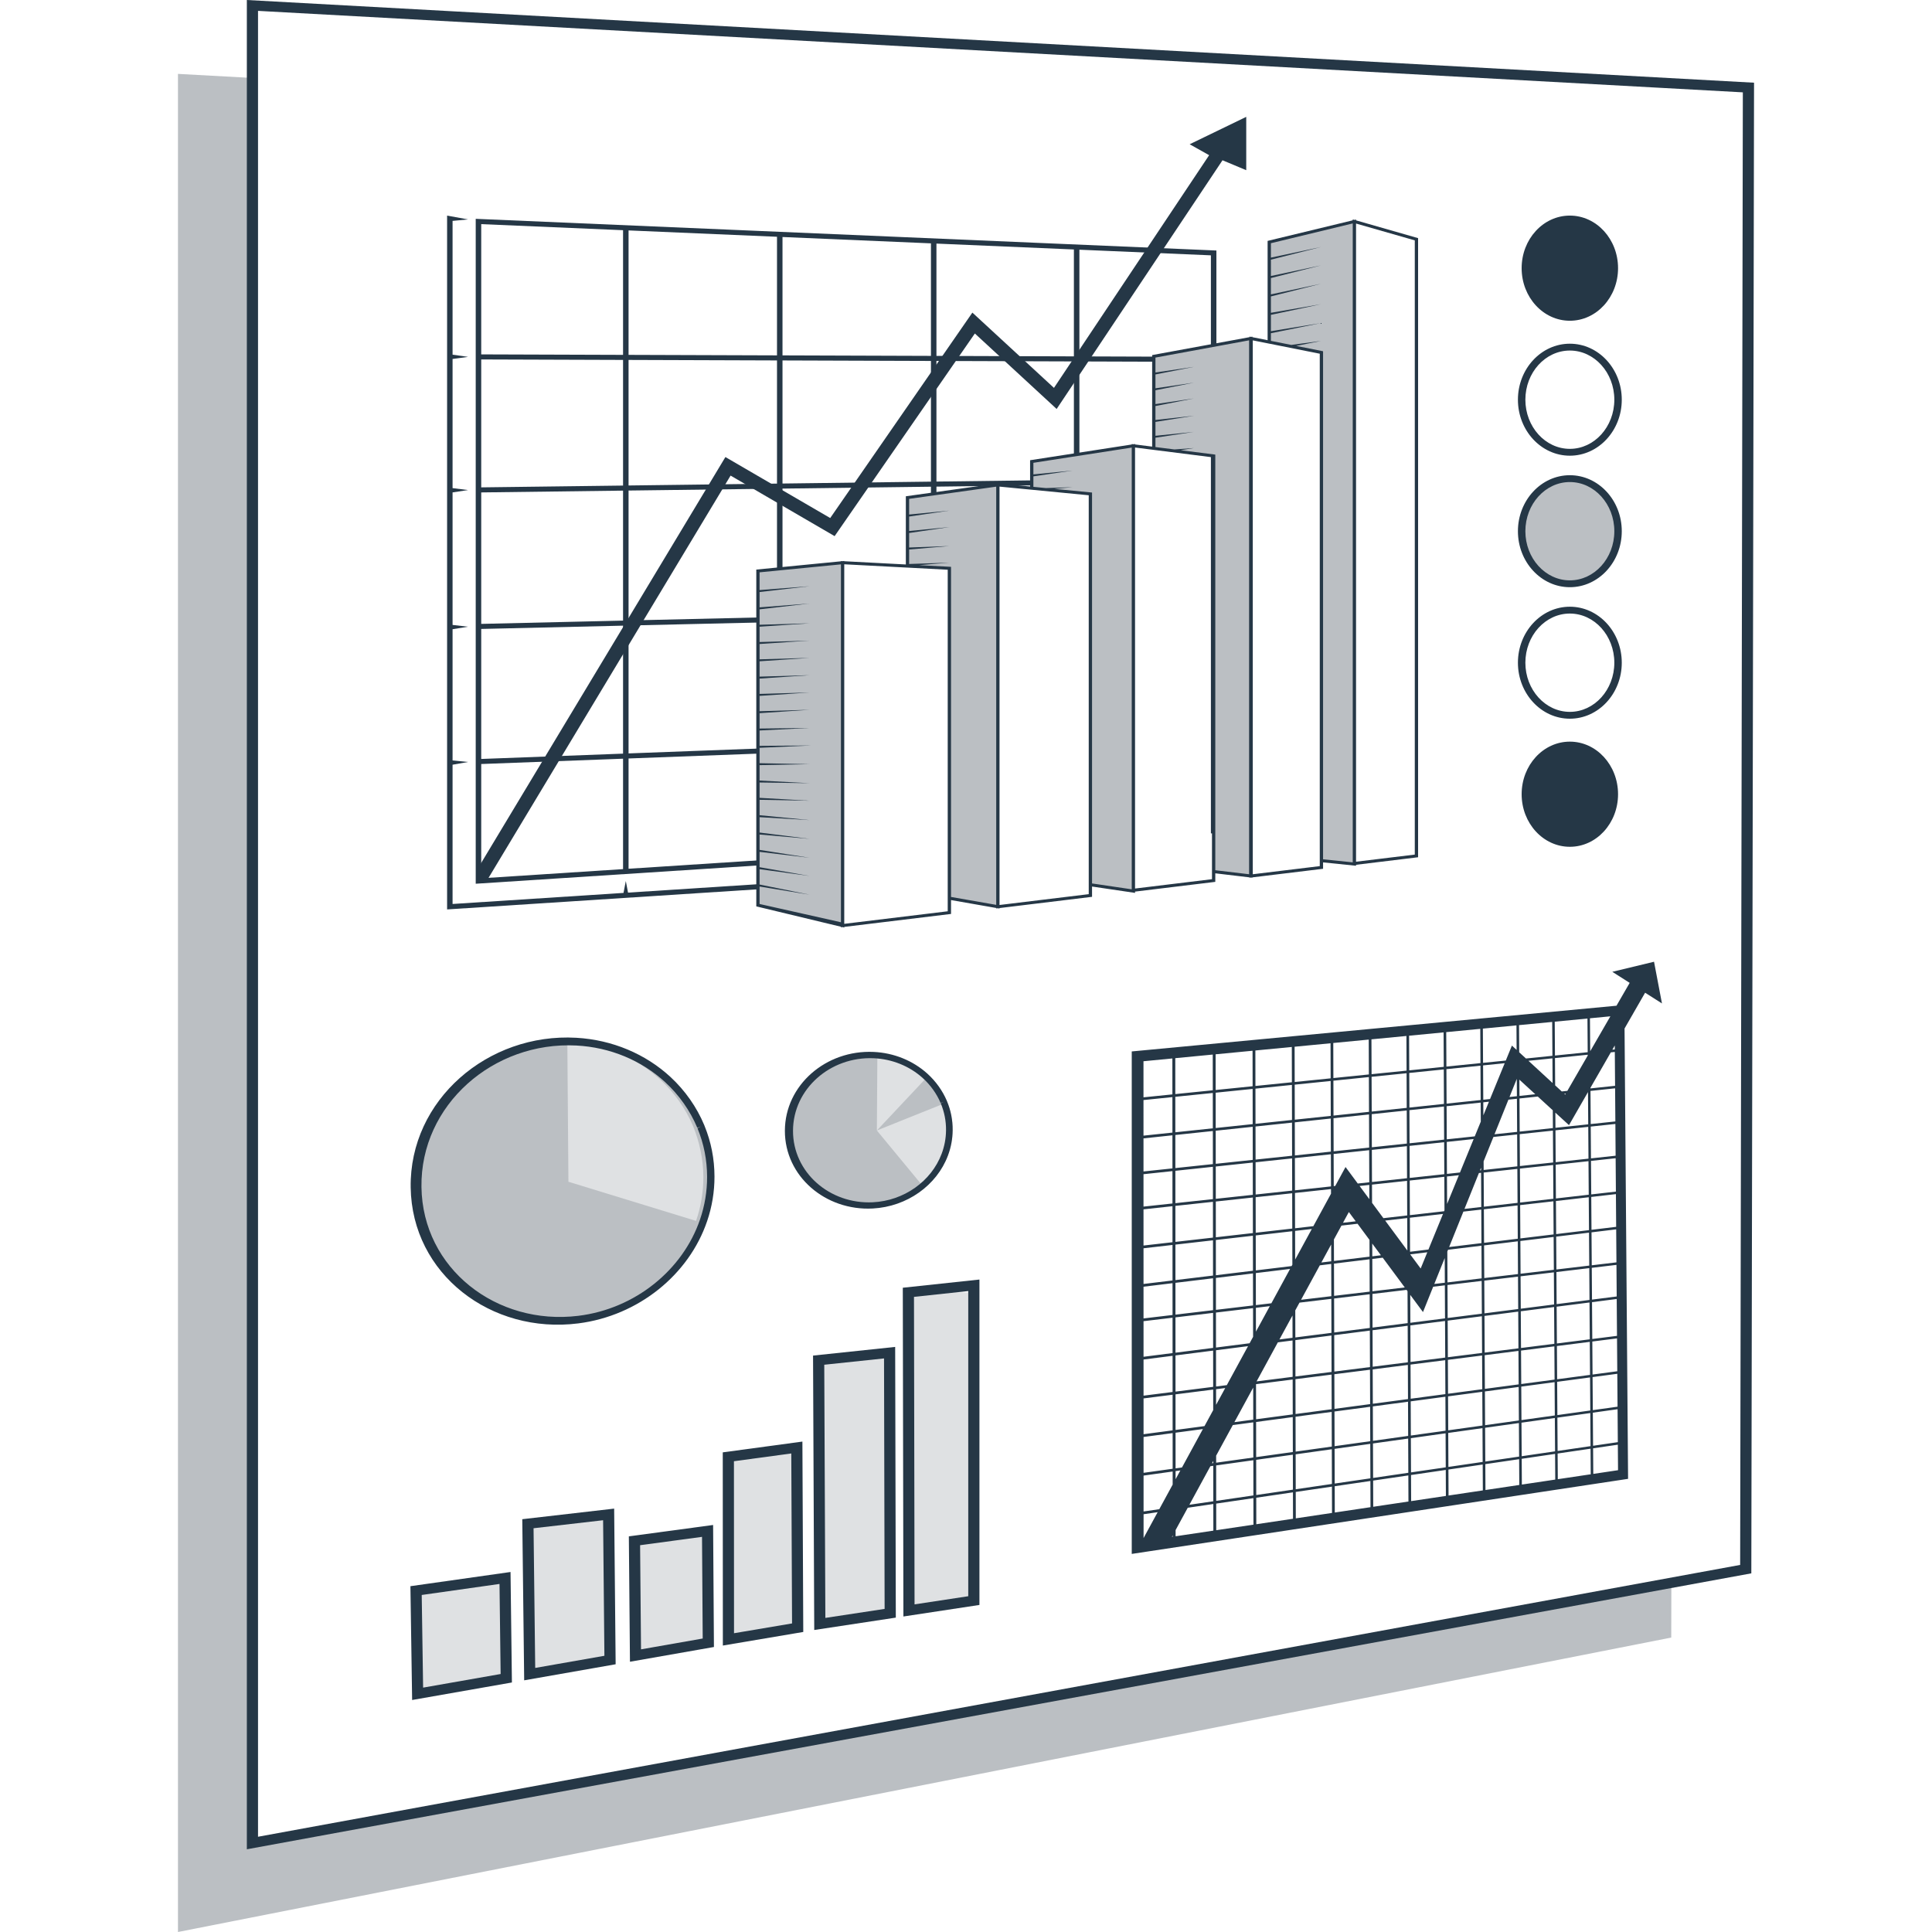 <svg class="chudcon infographic-svg" enable-background="new 0 0 600 600" version="1.1" viewBox="0 0 600 600" xml:space="preserve" xmlns="http://www.w3.org/2000/svg">
<style>
    .darker-shade {fill:#848c94;}
	.opacity-fill {fill-opacity:0.4;}
    svg.chudcon .shade, svg.social-icon .shade{
	fill: #dfe1e3;
}
        svg.chudcon .clear, svg.social-icon .clear {
            fill: #fff;
        }
        svg.chudcon .reflection, svg.social-icon .reflection {
            fill: #f1f2f3;
        }
        svg.chudcon, svg.social-icon {
            fill: #253746;
        }
        svg.chudcon .dark-shade, svg.social-icon .dark-shade {
            fill: #bbbfc3;
        }
  </style>
	<polygon class="clear" points="148.62 69.004 376.05 79.299 376.4 106.86 389.06 105.7 393.67 106.62 394.69 75.539 421.13 69.423 439.38 74.649 440.4 266.22 420.76 268.14 410.38 267.28 410.37 269.45 388.43 272.04 376.91 270.67 376.92 273.43 351.99 276.74 338.63 274.76 338.67 277.99 309.9 281.59 294.84 278.95 294.76 283.43 261.65 287.38 235.17 281.2 235.21 267.83 148.32 273.94"></polygon>
	<polygon points="338.69 262.07 338.57 260.51 351.93 259.64 352.05 261.21"></polygon>
	<polygon points="294.9 264.91 294.78 263.34 309.84 262.37 309.96 263.93"></polygon>
	<polygon points="294.86 191.96 294.82 190.39 309.88 190.04 309.92 191.61"></polygon>
	<polygon points="338.65 190.95 338.61 189.38 351.96 189.07 352.01 190.64"></polygon>
	<path d="m147.74 67.961v206.49l114-7.391-0.12-1.566-18.606 1.206v-32.942l18.701-0.702-0.07-1.568-18.631 0.7v-39.03l18.687-0.433-0.043-1.569-18.645 0.432v-39.852l46.102-0.586v25.077h1.708v-25.098l42.687-0.543v2.382h1.708v-2.404l16.782-0.213-0.023-1.569-16.759 0.213v-36.743l40.839 0.137v146.42h1.707v-181.01l-230.02-9.84zm45.757 201.95l-44.049 2.856v-35.494l44.049-1.654v34.293zm0-35.863l-44.049 1.654v-40.378l44.049-1.02v39.743zm0-41.313l-44.049 1.02v-40.828l44.049-0.56v40.368zm0-41.938l-44.049 0.56v-39.728l44.049 0.148v39.02zm0-40.589l-44.049-0.148v-40.454l44.049 1.884v38.718zm47.809 156.6l-46.101 2.989v-34.246l46.101-1.731v32.988zm0-34.559l-46.101 1.731v-39.719l46.101-1.067v39.055zm0-40.624l-46.101 1.067v-40.35l46.101-0.586v39.87zm0-41.439l-46.101 0.586v-38.992l46.101 0.155v38.252zm0-39.821l-46.101-0.155v-38.65l46.101 1.972v36.833zm47.809 39.213l-46.102 0.586v-38.224l46.102 0.155v37.483zm0-39.053l-46.102-0.155v-36.765l46.102 1.972v34.948zm44.394 38.488l-42.687 0.543v-37.456l42.687 0.143v36.77zm0-38.339l-42.687-0.143v-34.881l42.687 1.826v33.198zm42.547 0.143l-40.839-0.137v-33.13l40.839 1.747v31.521z"></path>
	<polygon points="195.04 277.21 194.35 273.61 193.64 277.3 140.55 280.74 140.55 237.49 145.36 236.64 140.55 236.16 140.55 195.41 145.36 194.63 140.55 194.08 140.55 152.92 145.36 152.19 140.55 151.59 140.55 111.48 145.36 110.83 140.55 110.15 140.55 68.6 145.36 68.144 139.74 67.117 138.85 66.954 138.85 67.901 138.85 281.59 138.85 282.43 139.76 282.37 261.65 274.47 261.53 272.9"></polygon>
	<polygon points="294.87 231.81 294.8 230.25 309.86 229.68 309.93 231.25"></polygon>
	<polygon points="338.66 230.17 338.59 228.6 351.95 228.1 352.02 229.67"></polygon>
	<polygon class="dark-shade" points="235.38 281.12 261.68 287.02 261.68 174.74 235.38 177.31"></polygon>
	<polygon class="dark-shade" points="309.9 150.59 309.9 281.59 294.84 278.95 294.84 176.48 281.83 175.8 281.83 154.53"></polygon>
	<polygon class="dark-shade" points="351.99 138.44 351.99 276.74 338.63 274.76 338.63 153.38 320.42 151.61 320.42 143.33"></polygon>
	<polygon class="dark-shade" points="388.43 105.12 388.43 272.04 376.91 270.67 376.91 141.59 358.32 139.24 358.32 110.66"></polygon>
	<polygon class="dark-shade" points="420.62 68.783 420.62 268.34 410.38 267.28 410.38 109.47 394.18 106.24 394.18 75.176"></polygon>
	<path d="m440.4 73.956l-19.269-5.519v-0.264l-0.5 0.121-0.526-0.151v0.278l-26.437 6.393v30.843l-4.723-0.94v-0.171l-0.446 0.082-0.459-0.091v0.176l-30.229 5.564v28.424l-5.314-0.671v-0.146l-0.52 0.081-0.504-0.064v0.142l-31.567 4.886v8.164l-9.497-0.921v-0.124l-0.524 0.073-0.5-0.048v0.118l-28.067 3.933v21.178l-19.126-1.004v-0.079l-0.529 0.052-0.496-0.026v0.074l-26.293 2.572v104.6l0.383 0.086 25.91 6.232v0.173l0.479-0.058 0.545 0.131v-0.197l33.159-4.023v-4.31l14.035 2.457v0.147l0.497-0.06 0.527 0.092v-0.156l28.733-3.486v-3.2l13.356 1.977v-0.401l24.922-3.025v-2.654l10.62 1.258v0.109l0.453-0.055 0.452 0.053v-0.108l21.944-2.663v-1.992l10.241 1.051v-0.302l19.269-2.338v-192.26zm-52.479 31.738v165.81l-10.501-1.244v-129.08l-10.768-1.36 4.128-0.677-6.049 0.435-5.895-0.745v-2.896l11.944-1.815-11.944 1.218v-4.313l12.027-1.926-12.027 1.328v-4.331l11.944-2.357-11.944 1.754v-4.303l11.944-2.357-11.944 1.754v-4.303l11.944-2.357-11.944 1.754v-4.635l29.085-5.354zm-36.448 33.303v137.19l-12.331-1.825v-121.4l-11.731-1.138 5.674-0.515-8.259 0.264-3.896-0.378v-3.261l12.155-1.795-12.155 1.188v-3.598l30.543-4.728zm-42.089 12.146v129.87l-14.035-2.457v-102.52l-9.909-0.521 9.397-0.776-12.495 0.412v-4.495l12.495-1.077-12.495 0.456v-4.502l12.495-1.846-12.495 1.221v-4.49l12.495-1.845-12.495 1.221v-4.866l27.043-3.789zm-48.219 24.122v111.15l-25.268-5.673v-5.421l15.559 2.533-15.559-3.152v-4.768l15.559 2.102-15.559-2.718v-4.765l15.559 1.846-15.559-2.461v-4.774l15.559 1.358-15.559-1.97v-4.775l15.559 0.916-15.559-1.526v-4.783l15.559 0.284-15.559-0.892v-4.766l15.559 0.218-15.559-0.826v-4.781l15.559-0.304-15.559-0.304v-4.777l16.013-0.72-16.013 0.111v-4.766l15.559-0.79-15.559 0.182v-4.772l15.559-1.056-15.559 0.448v-4.763l15.559-1.056-15.559 0.448v-4.763l15.559-1.056-15.559 0.448v-4.763l15.559-1.056-15.559 0.448v-4.763l15.559-1.056-15.559 0.448v-4.763l15.559-1.056-15.559 0.448v-4.787l15.559-1.81-15.559 1.199v-4.761l15.559-1.81-15.559 1.199v-5.51l25.268-2.471zm33.159 107.74l-32.134 3.899v-111.66l19.609 1.029 12.525 0.659v106.07zm43.793-5.316l-27.709 3.363v-129.93l9.497 0.921 18.212 1.767v123.88zm38.278-4.648l-23.898 2.901v-136.96l5.314 0.671 18.584 2.348v131.04zm43.71-203.64v198.41l-9.216-0.946v-157.78l-8.351-1.663 7.712-1.55-9.226 1.249-6.332-1.261v-2.374l15.558-3.159-15.558 2.529v-5.08l15.558-3.308-15.558 2.677v-5.084l15.558-3.938-15.558 3.302v-5.071l15.558-3.938-15.558 3.302v-5.071l15.558-3.938-15.558 3.302v-4.473l25.412-6.145zm-10.24 199.58l-20.8 2.525v-165.8l4.604 0.916v1.068e-4l16.197 3.226v159.13zm29.51-3.582l-18.244 2.215v-198.19l18.244 5.226v190.75z"></path>
	<polygon points="387.03 52.854 387.03 36.29 369.46 44.8 375.51 48.194 327.32 120.46 301.98 97.083 257.83 160.88 225.28 141.94 148.06 270.28 148.59 273.61 150.93 273.94 226.89 147.7 259.2 166.5 302.75 103.57 328.15 127.01 379.66 49.772"></polygon>
	<polygon class="dark-shade" points="519.06 491.55 519.02 508.56 55.269 600 55.269 22.946 78.396 24.211 78.396 572.37"></polygon>
	<path d="m76.662 574.31v-574.31l468.07 25.684-0.002 1.504-0.841 461.43-467.23 85.694zm3.469-570.93v567.04l460.29-84.421 0.834-457.32-461.13-25.303z"></path>
	<polygon class="shade" points="129.7 526.02 157.23 521.19 156.84 490.05 129.21 493.64"></polygon>
	<polygon class="shade" points="164.5 519.92 189.45 515.54 189.02 470.32 163.95 472.97"></polygon>
	<polygon class="shade" points="197.36 514.15 219.98 510.18 219.74 475.44 197.04 478.15"></polygon>
	<polygon class="shade" points="226.22 509.12 247.72 505.49 247.47 451.18 225.85 452.92"></polygon>
	<polygon class="shade" points="254.6 504.34 276.47 501.02 276.28 421.73 254.24 422.41"></polygon>
	<polygon class="shade" points="282.11 401.34 282.29 500.13 302.44 497.07 302.44 401.34"></polygon>
	<path d="m127.99 527.95l-0.531-35.344 31.09-4.41 0.429 34.314-30.988 5.439zm2.979-32.616l0.432 28.772 24.074-4.227-0.35-27.971-24.156 3.426z"></path>
	<path d="m162.79 521.84l-0.593-50.038 28.536-3.289 0.462 48.34-28.406 4.987zm2.91-47.228l0.514 43.381 21.488-3.772-0.404-42.099-21.598 2.49z"></path>
	<path d="m195.64 516.07l-0.345-38.943 26.167-3.53 0.257 37.894-26.08 4.578zm3.149-36.192l0.286 32.344 19.158-3.364-0.215-31.574-19.229 2.594z"></path>
	<path d="m224.49 511.04l-0.029-59.997 24.732-3.348 0.268 59.127-24.971 4.218zm3.441-57.244l0.025 53.417 18.023-3.043-0.239-52.784-17.809 2.41z"></path>
	<path d="m252.87 506.21l-0.37-85.22 25.504-2.693 0.199 84.069-25.332 3.845zm3.111-82.379l0.342 78.624 18.403-2.795-0.183-77.79-18.563 1.96z"></path>
	<path d="m280.56 502.01l-0.187-102.09 23.798-2.548v101.06l-23.61 3.585zm3.286-99.255l0.176 95.498 16.679-2.532v-94.77l-16.855 1.805z"></path>
	<path class="dark-shade" d="m217.63 349.81c-2.296-5.492-5.788-10.438-10.204-14.524l-0.007-0.007c-7.265-6.698-17.14-11.177-28.447-11.789-26.608-1.442-50.126 18.819-49.751 45.213 0.373 26.212 24.142 44.39 50.385 41.11 18.728-2.341 33.543-15.107 38.888-30.805 1.472-4.295 2.26-8.862 2.252-13.588-0.009-5.465-1.093-10.666-3.043-15.422-0.02-0.062-0.047-0.125-0.074-0.187z"></path>
	<path class="shade" d="m218.44 365.5c-0.011-5.429-1.228-10.942-3.161-15.688l0.006-0.003c-0.014-0.034-0.031-0.067-0.046-0.101-0.01-0.023-0.018-0.048-0.028-0.071l-0.004 0.002c-2.323-5.452-5.822-10.366-10.24-14.432l-0.007-0.007-5.341e-4 6.409e-4c-7.346-6.739-17.337-11.244-28.769-11.863l0.338 43.666 39.64 12.156c1.486-4.318 2.281-8.909 2.272-13.66z"></path>
	<path d="m219.59 379.28c1.536-4.491 2.308-9.159 2.3-13.898-0.008-5.447-1.047-10.744-3.074-15.696-0.027-0.085-0.061-0.17-0.105-0.273-2.309-5.542-5.902-10.69-10.448-14.914-7.752-7.174-18.094-11.574-29.302-12.21-27.418-1.554-51.813 19.303-51.42 46.476 0.39 26.973 25.041 45.669 52.072 42.225 18.733-2.387 34.361-15.189 39.975-31.711zm-88.702-10.634c-0.357-25.55 22.381-45.279 48.092-43.95 10.515 0.543 20.258 4.639 27.596 11.379 4.326 3.987 7.757 8.873 9.98 14.172l1.084-0.409-1.026 0.559c1.974 4.801 2.973 9.86 2.982 15.067 0.008 4.531-0.731 8.99-2.204 13.278-5.347 15.667-20.148 27.736-37.795 29.899-25.369 3.109-48.354-14.622-48.709-39.995z"></path>
	<path class="dark-shade" d="m271.04 374.35c5.691-0.288 10.821-2.341 14.834-5.519 3.411-2.699 6.036-6.221 7.535-10.222 0.9-2.383 1.397-4.941 1.422-7.594 0.017-1.823-0.193-3.592-0.59-5.282-0.279-1.181-0.662-2.32-1.118-3.424-0.01-0.037-0.02-0.075-0.041-0.103-1.153-2.708-2.829-5.173-4.926-7.265-0.221-0.224-0.453-0.439-0.686-0.654-0.085-0.078-0.159-0.156-0.243-0.225l-0.011-0.01c-4.114-3.684-9.644-6.099-15.89-6.379-14.159-0.635-26.276 9.888-26.311 23.492-0.034 13.553 11.95 23.897 26.025 23.186z"></path>
	<path class="shade" d="m272.32 351.08l14.622 17.705c3.396-2.693 6.01-6.207 7.503-10.199 0.896-2.378 1.392-4.929 1.417-7.578 0.029-3.075-0.58-6.002-1.7-8.687l-21.842 8.757z"></path>
	<path class="shade" d="m272.47 327.72l-0.147 23.359 15.967-16.985c-4.1-3.686-9.612-6.096-15.821-6.374z"></path>
	<path d="m271.04 375.31c10.645-0.559 19.888-7.192 23.348-16.433 0.95-2.522 1.444-5.168 1.47-7.872 0.03-3.106-0.561-6.136-1.736-8.954-0.02-0.061-0.045-0.122-0.068-0.176-1.342-3.161-3.439-6.089-6.085-8.478-4.464-4.013-10.351-6.417-16.63-6.711-14.803-0.694-27.552 10.29-27.585 24.475-0.033 14.129 12.577 24.921 27.288 24.148zm0.286-46.666c5.698 0.244 11.063 2.415 15.151 6.067 2.444 2.191 4.389 4.892 5.636 7.815l0.972-0.325-0.932 0.425c1.12 2.677 1.672 5.496 1.645 8.387-0.023 2.517-0.483 4.978-1.37 7.322-3.195 8.502-11.669 14.573-21.376 15.045-13.392 0.65-24.811-9.286-24.776-22.224 0.035-12.984 11.582-23.088 25.05-22.511z"></path>
	<path d="m500.71 301.8l5.401 3.439-4.097 7.097-150.54 14.197v156.05l1.081-0.163-3.357e-4 8.545e-4 4.699-0.712 148.36-22.44-1.096-139.86 6.387-11.114 5.233 3.332-2.465-12.947-12.96 3.125zm-6.936 14.437l6.339-0.61-6.265 10.851-0.075-10.241zm-21.917 19.061l4.941 4.528-4.91 0.519-0.031-5.046zm-11.271-4.429l6.714-0.685-4.555 11.127-2.099 0.222-0.06-10.664zm0.064 11.463l1.753-0.186-1.731 4.228-0.023-4.042zm-11.338 12.296l8.345-0.889-4.252 10.388-4.044 0.436-0.05-9.935zm0.054 10.741l3.695-0.4-3.653 8.924-0.043-8.524zm-11.509 12.81l10.28-1.178-4.524 11.05-5.71 0.69-0.047-10.562zm5.407 10.725l-2.063 5.039-3.252-4.394 5.314-0.645zm-17.106-2.71l2.699 3.641-2.683 0.324-0.015-3.966zm0.018 4.784l3.236-0.393 6.852 9.245-10.05 1.192-0.038-10.044zm-23.977-8.711l5.194-0.595-5.171 9.5-0.023-8.905zm-12.193 13.1l10.635-1.29-5.806 10.666-4.809 0.57-0.02-9.946zm0.021 10.782l4.322-0.514-4.307 7.912-0.015-7.398zm-12.385 13.183l9.943-1.272-6.591 12.108-3.337 0.421-0.015-11.258zm0.016 12.102l2.843-0.36-2.836 5.21-0.006-4.85zm-12.582 13.505l8.494-1.133-6.492 11.926-1.994 0.278-0.008-11.072zm0.008 11.924l1.492-0.209-1.49 2.737-0.002-2.529zm-9.937 20.785l-0.001-7.389 4.373-0.641-4.371 8.03zm9.043-0.407l-0.237 0.035 0.237-0.435 3.051e-4 0.4zm-0.011-16.184l-4.155 7.632-4.879 0.713-0.002-11.147 9.033-1.264 0.003 4.066zm-0.003-4.919l-9.033 1.26-0.002-11.133 9.028-1.204 0.007 11.077zm-0.008-11.929l-9.027 1.2-0.002-11.12 9.022-1.143 0.007 11.064zm-0.008-11.914l-9.022 1.139-0.002-11.223 9.017-1.153 0.007 11.237zm-0.008-12.087l-9.016 1.149-0.002-11.054 9.011-1.073 0.007 10.978zm-0.008-11.827l-9.011 1.068-0.002-9.851 9.006-1.093 0.006 9.875zm-0.007-10.723l-9.006 1.088-0.002-11.083 9.001-1.032 0.007 11.027zm-0.008-11.873l-9.001 1.027-0.002-11.242 8.995-0.974 0.007 11.188zm-0.008-12.034l-8.995 0.969-0.002-10.063 8.991-0.957 0.006 10.051zm-0.007-10.896l-8.99 0.953-0.002-10.275 8.985-0.954 0.007 10.275zm-0.007-11.12l-8.985 0.949-0.002-11.053 8.98-0.916 0.007 11.02zm-0.008-11.863l-8.979 0.912-0.002-11.208 8.974-0.863 0.007 11.16zm12.72 135.48l-11.723 1.751-0.001-1.929 3.774-6.929 7.939-1.164 0.011 8.271zm-0.012-9.119l-7.434 1.087 6.521-11.973 0.899-0.126 0.014 11.012zm-0.015-11.858l-0.398 0.056 0.397-0.729 9.461e-4 0.674zm-0.021-16.455l-2.706 4.971-8.992 1.195-0.008-11.058 11.697-1.483 0.008 6.375zm-0.009-7.22l-11.697 1.477-0.008-11.239 11.69-1.495 0.015 11.257zm-0.016-12.1l-11.689 1.489-0.008-10.97 11.683-1.39 0.014 10.871zm-0.015-11.714l-11.682 1.385-0.007-9.877 11.676-1.417 0.013 9.909zm-0.014-10.751l-11.676 1.411-0.008-11.021 11.67-1.337 0.014 10.947zm-0.015-11.788l-11.669 1.332-0.008-11.182 11.662-1.262 0.014 11.113zm-0.015-11.952l-11.662 1.257-0.007-10.049 11.656-1.241 0.013 10.034zm-0.014-10.873l-11.656 1.235-0.007-10.275 11.649-1.236 0.013 10.277zm-0.014-11.115l-11.649 1.231-0.008-11.017 11.642-1.188 0.014 10.974zm-0.015-11.811l-11.642 1.183-0.008-11.155 11.635-1.119 0.014 11.091zm12.631 134.9l-11.56 1.726-0.011-8.269 11.555-1.694 0.016 8.237zm-0.017-9.078l-11.554 1.689-0.015-11.006 11.548-1.617 0.021 10.934zm-0.023-11.775l-11.547 1.611-0.003-2.188 5.173-9.497 6.356-0.848 0.021 10.921zm-0.023-11.761l-5.86 0.779 5.841-10.723 0.019 9.944zm-0.049-25.721l-1.089 2-10.435 1.33-0.014-10.864 11.521-1.371 0.017 8.905zm-0.019-9.742l-11.52 1.366-0.013-9.912 11.514-1.397 0.019 9.943zm-0.021-10.779l-11.514 1.392-0.015-10.942 11.507-1.319 0.021 10.869zm-0.022-11.704l-11.507 1.313-0.015-11.107 11.501-1.245 0.021 11.039zm-0.023-11.873l-11.5 1.24-0.013-10.032 11.494-1.224 0.019 10.017zm-0.021-10.85l-11.494 1.218-0.014-10.277 11.488-1.219 0.02 10.278zm-0.021-11.11l-11.487 1.214-0.015-10.97 11.481-1.172 0.021 10.928zm-0.023-11.76l-11.48 1.166-0.015-11.086 11.474-1.104 0.021 11.024zm12.544 134.32l-11.4 1.702-0.016-8.234 11.395-1.671 0.021 8.203zm-0.023-9.038l-11.395 1.665-0.021-10.929 11.388-1.594 0.028 10.858zm-0.03-11.692l-11.388 1.589-0.021-10.916 11.382-1.518 0.028 10.845zm-0.03-11.678l-11.381 1.512-0.021-10.903 11.375-1.442 0.028 10.832zm-0.03-11.665l-11.197 1.414 6.604-12.125 4.564-0.584 0.029 11.295zm-0.031-12.127l-4.074 0.519 4.056-7.447 0.018 6.928zm-0.058-22.7l-0.234 0.429-11.12 1.344-0.021-10.864 11.349-1.301 0.026 10.392zm-0.029-11.221l-11.348 1.295-0.022-11.033 11.342-1.228 0.028 10.966zm-0.03-11.794l-11.342 1.222-0.02-10.016 11.336-1.207 0.026 10zm-0.028-10.828l-11.335 1.202-0.02-10.278 11.329-1.203 0.026 10.278zm-0.028-11.105l-11.329 1.197-0.021-10.925 11.323-1.155 0.028 10.883zm-0.03-11.709l-11.322 1.15-0.022-11.019 11.316-1.088 0.028 10.958zm12.459 133.75l-11.243 1.679-0.021-8.2 11.238-1.648 0.026 8.169zm-0.028-8.999l-11.238 1.643-0.028-10.852 11.232-1.573 0.034 10.782zm-0.037-11.611l-11.232 1.567-0.028-10.839 11.226-1.497 0.034 10.769zm-0.037-11.597l-11.225 1.492-0.028-10.826 11.219-1.422 0.034 10.757zm-0.037-11.584l-11.219 1.417-0.029-11.296 11.212-1.434 0.036 11.314zm-0.038-12.139l-11.212 1.429-0.022-8.404 1.312-2.408 9.889-1.177 0.033 10.56zm-0.036-11.385l-9.402 1.115 5.825-10.694 3.546-0.43 0.032 10.01zm-0.034-10.834l-3.062 0.37 3.045-5.59 0.016 5.22zm-0.066-20.989l-5.487 10.079-5.676 0.648-0.028-10.96 11.187-1.211 0.005 1.444zm-0.007-2.266l-11.186 1.206-0.026-9.999 11.181-1.19 0.032 9.984zm-0.034-10.806l-11.18 1.185-0.027-10.279 11.174-1.186 0.032 10.28zm-0.035-11.1l-11.174 1.181-0.028-10.88 11.168-1.14 0.034 10.839zm-0.037-11.659l-11.167 1.134-0.028-10.953 11.161-1.074 0.034 10.892zm12.375 133.18l-11.09 1.656-0.026-8.167 11.085-1.625 0.031 8.136zm-0.034-8.96l-11.085 1.62-0.034-10.777 11.079-1.551 0.04 10.708zm-0.043-11.531l-11.078 1.546-0.035-10.764 11.073-1.477 0.04 10.695zm-0.043-11.517l-11.072 1.471-0.034-10.751 11.066-1.403 0.04 10.683zm-0.043-11.504l-11.066 1.397-0.036-11.315 11.06-1.415 0.043 11.332zm-0.046-12.152l-11.059 1.409-0.034-10.553 11.053-1.316 0.039 10.459zm-0.043-11.279l-11.053 1.31-0.032-10.012 11.047-1.341 0.038 10.042zm-0.041-10.861l-11.047 1.335-0.021-6.678 2.344-4.303 4.995-0.572 3.71 5.006 0.02 5.212zm-8.247-10.522l1.818-3.338 2.139 2.886-3.957 0.452zm8.18-7.334l-3.033-4.098 3.016-0.327 0.017 4.425zm-0.02-5.242l-3.574 0.385-3.795-5.128-3.202 5.882-0.464 0.05-0.032-9.983 11.029-1.174 0.038 9.968zm-0.041-10.784l-11.028 1.169-0.033-10.28 11.022-1.17 0.039 10.281zm-0.042-11.096l-11.022 1.165-0.035-10.835 11.016-1.124 0.041 10.795zm-0.044-11.609l-11.016 1.119-0.035-10.888 11.01-1.059 0.041 10.828zm12.293 132.63l-10.939 1.634-0.031-8.133 10.935-1.603 0.035 8.103zm-0.039-8.921l-10.935 1.598-0.041-10.702 10.929-1.53 0.046 10.634zm-0.05-11.452l-10.928 1.525-0.041-10.69 10.923-1.457 0.046 10.622zm-0.05-11.438l-10.922 1.452-0.041-10.677 10.917-1.384 0.046 10.609zm-0.05-11.425l-10.916 1.379-0.043-11.333 10.91-1.395 0.05 11.35zm-0.053-12.165l-10.909 1.39-0.04-10.452 10.601-1.262 0.305 0.411 0.043 9.913zm-0.098-22.544l-6.883-9.3 6.839-0.784 0.044 10.084zm-0.047-10.896l-7.392 0.844-3.519-4.756-0.022-5.662 10.886-1.178 0.047 10.752zm-0.051-11.563l-10.885 1.173-0.038-9.967 10.88-1.158 0.043 9.952zm-0.047-10.762l-10.879 1.153-0.039-10.281 10.874-1.154 0.045 10.282zm-0.048-11.091l-10.873 1.149-0.041-10.792 10.867-1.109 0.047 10.752zm-0.05-11.56l-10.867 1.104-0.041-10.823 10.861-1.045 0.047 10.764zm12.212 132.08l-10.792 1.612-0.036-8.101 10.788-1.582 0.04 8.071zm-0.044-8.883l-10.787 1.577-0.047-10.629 10.782-1.51 0.052 10.562zm-0.056-11.374l-10.781 1.504-0.047-10.617 10.776-1.437 0.052 10.55zm-0.056-11.361l-10.776 1.432-0.047-10.604 10.77-1.365 0.052 10.537zm-0.056-11.347l-10.77 1.36-0.05-11.351 10.763-1.377 0.056 11.368zm-0.06-12.177l-10.763 1.372-0.038-8.675 3.962 5.346 3.167-7.873 3.621-0.431 0.051 10.261zm-0.055-11.07l-3.275 0.388 3.237-8.048 0.038 7.659zm-0.111-22.48l-0.114 0.279-10.63 1.214-0.047-10.747 10.74-1.163 0.052 10.418zm-0.056-11.223l-10.739 1.157-0.044-9.951 10.734-1.143 0.049 9.936zm-0.053-10.741l-10.734 1.138-0.045-10.282 10.728-1.139 0.051 10.283zm-0.055-11.087l-10.727 1.134-0.047-10.749 10.722-1.094 0.053 10.709zm-0.057-11.512l-10.721 1.089-0.047-10.76 10.716-1.031 0.053 10.701zm12.133 131.54l-10.648 1.59-0.04-8.068 10.644-1.561 0.045 8.039zm-0.049-8.846l-10.643 1.556-0.053-10.557 10.638-1.489 0.058 10.49zm-0.063-11.297l-10.637 1.484-0.053-10.544 10.632-1.418 0.058 10.478zm-0.063-11.284l-10.632 1.413-0.053-10.532 10.626-1.347 0.058 10.466zm-0.062-11.271l-10.626 1.342-0.057-11.369 10.62-1.358 0.063 11.386zm-0.068-12.19l-10.619 1.353-0.051-10.255 10.614-1.263 0.056 10.164zm-0.061-10.967l-10.614 1.258-0.048-9.581 0.223-0.555 10.382-1.26 0.056 10.137zm-0.061-10.939l-10.037 1.213 4.424-10.999 5.555-0.637 0.058 10.423zm-0.062-11.224l-5.211 0.595 4.48-11.137 0.673-0.073 0.059 10.615zm-0.063-11.415l-0.332 0.036 0.327-0.813 0.004 0.778zm-0.084-15.097l-1.874 4.577-8.692 0.921-0.051-10.283 10.585-1.123 0.033 5.907zm-0.037-6.706l-10.585 1.119-0.054-10.706 10.579-1.079 0.059 10.667zm-0.064-11.465l-10.579 1.075-0.053-10.697 10.573-1.017 0.059 10.639zm12.055 131.01l-10.506 1.569-0.045-8.036 10.502-1.54 0.049 8.007zm-0.054-8.809l-10.502 1.535-0.059-10.485 10.497-1.47 0.064 10.42zm-0.069-11.221l-10.496 1.464-0.058-10.473 10.491-1.399 0.064 10.408zm-0.069-11.208l-10.491 1.394-0.058-10.461 10.485-1.329 0.064 10.396zm-0.068-11.195l-10.485 1.324-0.064-11.387 10.479-1.34 0.07 11.403zm-0.075-12.201l-10.478 1.335-0.057-10.158 10.474-1.247 0.062 10.069zm-0.066-10.867l-10.473 1.242-0.057-10.139 10.468-1.27 0.062 10.168zm-0.067-10.964l-10.467 1.265-0.058-10.417 10.462-1.199 0.063 10.352zm-0.068-11.147l-10.462 1.194-0.059-10.61 10.456-1.132 0.065 10.548zm-0.069-11.343l-10.456 1.127-0.015-2.677 3.045-7.571 7.365-0.784 0.061 9.906zm-0.065-10.7l-7.025 0.745 4.324-10.749 2.638-0.28 0.063 10.285zm-0.068-11.078l-2.299 0.243 2.266-5.634 0.033 5.391zm-0.088-14.378l-1.46-1.345-1.903 4.648-7.058 0.717-0.059-10.635 10.433-1.004 0.047 7.619zm11.997 133.44l-10.368 1.548-0.049-8.005 10.364-1.52 0.053 7.976zm-0.059-8.773l-10.363 1.515-0.064-10.415 10.358-1.45 0.069 10.35zm-0.074-11.146l-10.358 1.445-0.064-10.403 10.353-1.381 0.069 10.339zm-0.074-11.133l-10.352 1.376-0.064-10.391 10.347-1.312 0.069 10.327zm-0.074-11.121l-10.347 1.306-0.07-11.404 10.341-1.323 0.076 11.42zm-0.082-12.213l-10.341 1.317-0.062-10.062 10.336-1.23 0.067 9.975zm-0.072-10.767l-10.335 1.225-0.063-10.17 10.33-1.253 0.068 10.198zm-0.073-10.989l-10.329 1.248-0.064-10.347 10.324-1.183 0.069 10.282zm-0.074-11.072l-10.324 1.178-0.065-10.543 10.319-1.117 0.07 10.481zm-0.075-11.271l-10.319 1.112-0.061-9.904 10.313-1.098 0.066 9.89zm-0.071-10.68l-10.313 1.093-0.063-10.285 5.679-0.603 4.661 4.271 0.037 5.523zm-0.094-13.987l-7.503-6.91 7.452-0.761 0.051 7.671zm-0.057-8.458l-8.221 0.835-2.094-1.928-0.052-8.435 10.296-0.99 0.07 10.518zm11.904 129.96l-10.232 1.528-0.054-7.974 10.228-1.5 0.057 7.946zm-0.063-8.737l-10.228 1.495-0.07-10.345 10.223-1.431 0.074 10.282zm-0.08-11.072l-10.222 1.426-0.07-10.334 10.217-1.363 0.074 10.27zm-0.08-11.06l-10.217 1.358-0.069-10.322 10.212-1.294 0.074 10.259zm-0.08-11.047l-10.212 1.289-0.077-11.422 10.206-1.305 0.083 11.437zm-0.089-12.225l-10.205 1.3-0.067-9.968 10.201-1.214 0.072 9.882zm-0.077-10.669l-10.2 1.209-0.069-10.2 10.195-1.237 0.074 10.228zm-0.08-11.014l-10.194 1.232-0.069-10.277 10.19-1.168 0.074 10.213zm-0.08-10.998l-10.189 1.163-0.07-10.476 10.184-1.102 0.075 10.416zm-0.081-11.2l-10.184 1.097-0.066-9.889 10.179-1.084 0.072 9.876zm-0.077-10.659l-10.178 1.079-0.032-4.713 4.24 3.886 5.897-10.262 0.072 10.01zm-7.453-9.503l0.484-0.051-0.187 0.324-0.296-0.273zm7.298-11.855l-6.331 10.965-1.734 0.183-2.047-1.886-0.057-8.481 10.167-1.038 0.002 0.256zm-0.007-1.038l-10.167 1.033-0.071-10.514 10.162-0.978 0.076 10.458zm9.421 129.81l-7.689 1.148-0.058-7.944 7.686-1.127 0.061 7.922zm-0.067-8.71l-7.686 1.123-0.075-10.277 7.682-1.075 0.079 10.229zm-0.085-11.015l-7.682 1.072-0.075-10.265 7.678-1.024 0.078 10.217zm-0.085-11.003l-7.678 1.02-0.075-10.254 7.674-0.973 0.078 10.206zm-0.084-10.991l-7.674 0.969-0.083-11.438 7.669-0.981 0.088 11.451zm-0.094-12.234l-7.669 0.977-0.072-9.875 7.666-0.912 0.075 9.81zm-0.081-10.593l-7.666 0.909-0.074-10.23 7.661-0.93 0.079 10.251zm-0.085-11.033l-7.661 0.926-0.074-10.208 7.657-0.878 0.078 10.159zm-0.084-10.941l-7.657 0.874-0.076-10.411 7.654-0.828 0.08 10.365zm-0.086-11.146l-7.653 0.825-0.072-9.874 7.649-0.814 0.076 9.864zm-0.082-10.644l-7.649 0.811-0.075-10.286 7.645-0.812 0.079 10.287zm-0.085-11.066l-7.645 0.808-0.001-0.195 6.321-10.999 1.244-0.127 0.081 10.513zm-0.087-11.291l-0.763 0.077 0.753-1.311 0.009 1.233z"></path>
	<ellipse cx="487.53" cy="83.282" rx="14.97" ry="16.328"></ellipse>
	<path d="m487.53 141.52c-8.892 0-16.126-7.801-16.126-17.391 0-9.589 7.234-17.39 16.126-17.39 8.893 0 16.127 7.801 16.127 17.39 1e-7 9.589-7.234 17.391-16.127 17.391zm0-32.655c-7.617 0-13.813 6.847-13.813 15.265s6.196 15.265 13.813 15.265c7.617 0 13.814-6.848 13.814-15.265s-6.197-15.265-13.814-15.265z"></path>
	<ellipse class="dark-shade" cx="487.53" cy="164.97" rx="14.97" ry="16.328"></ellipse>
	<path d="m487.53 182.36c-8.892 0-16.126-7.801-16.126-17.39 0-9.589 7.234-17.39 16.126-17.39 8.893 0 16.127 7.801 16.127 17.39 1e-7 9.589-7.234 17.39-16.127 17.39zm0-32.655c-7.617 0-13.813 6.848-13.813 15.265s6.196 15.265 13.813 15.265c7.617 0 13.814-6.848 13.814-15.265s-6.197-15.265-13.814-15.265z"></path>
	<path d="m487.53 223.2c-8.892 0-16.126-7.801-16.126-17.391 0-9.589 7.234-17.39 16.126-17.39 8.893 0 16.127 7.801 16.127 17.39 1e-7 9.589-7.234 17.391-16.127 17.391zm0-32.656c-7.617 0-13.813 6.848-13.813 15.265 0 8.417 6.196 15.265 13.813 15.265 7.617 0 13.814-6.848 13.814-15.265 0-8.417-6.197-15.265-13.814-15.265z"></path>
	<ellipse cx="487.53" cy="246.65" rx="14.97" ry="16.328"></ellipse>
</svg>